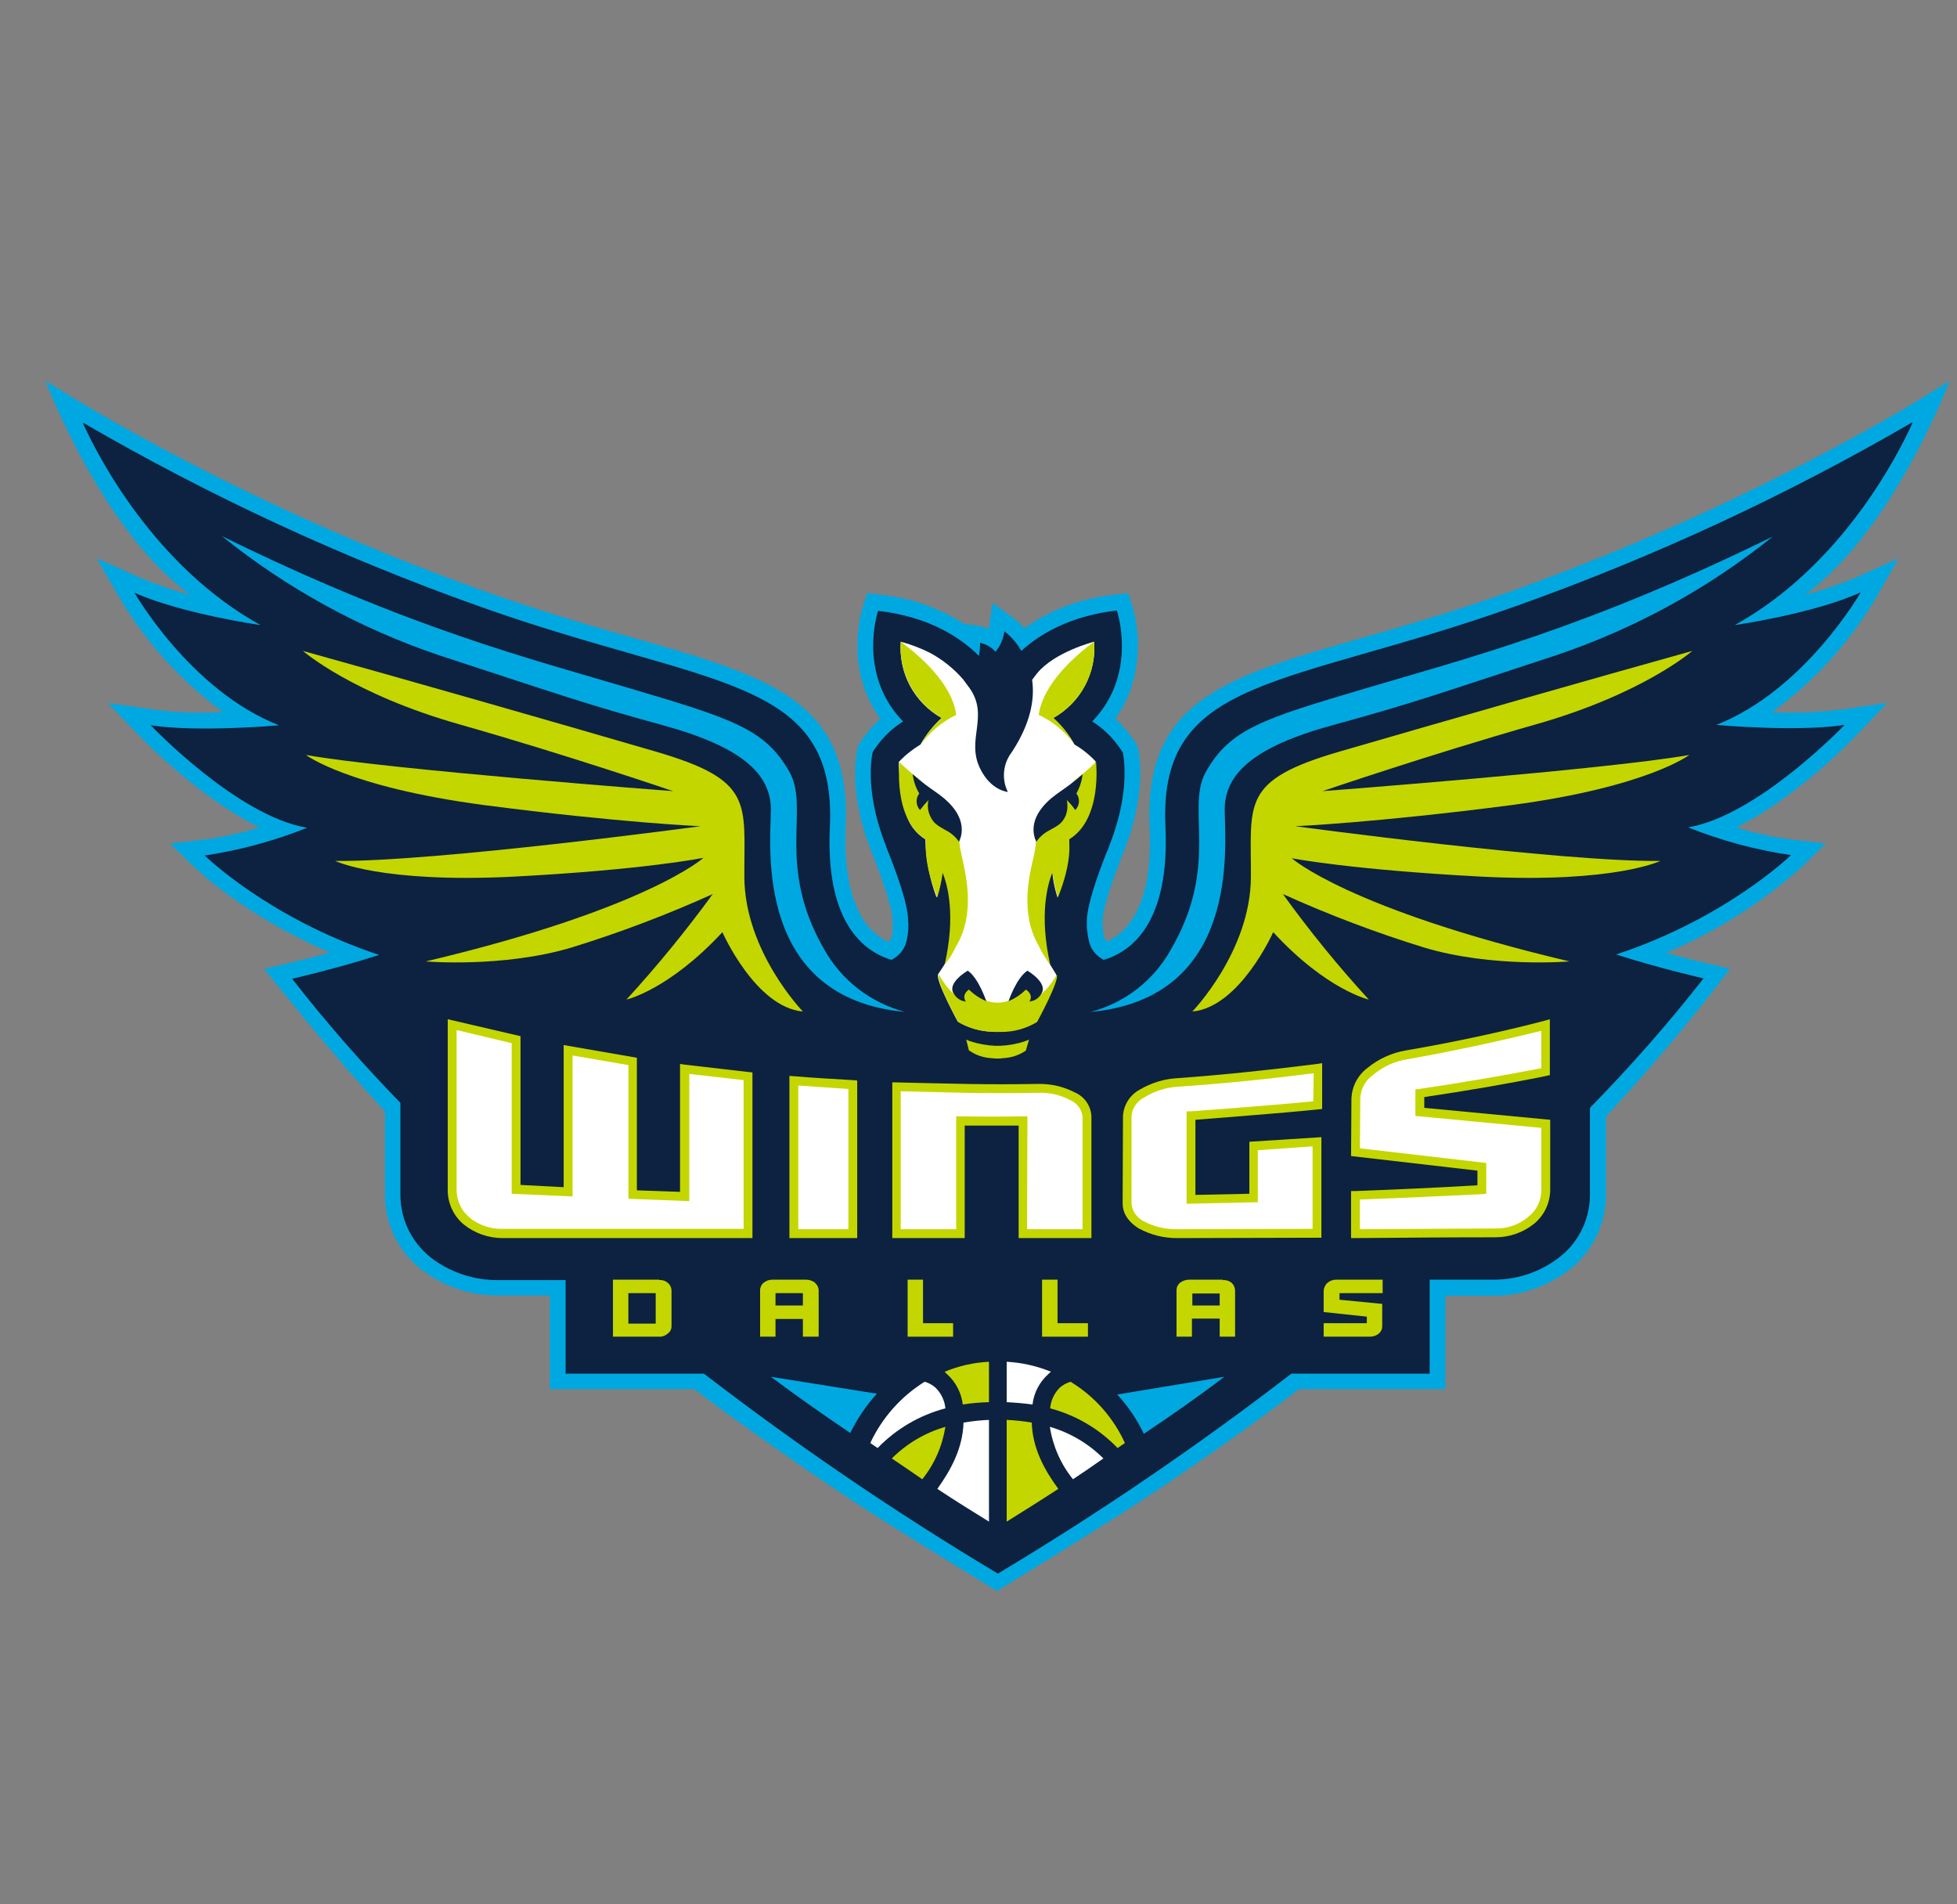 <svg width="37" height="36" viewBox="0 0 37 36" fill="none" xmlns="http://www.w3.org/2000/svg">
<rect x="0" y="0" width="37" height="36" fill="#808080" stroke="none"/>
<g clip-path="url(#clip0_3578_1256)">
<path d="M35.441 11.351L35.893 10.557L35.062 10.929C34.759 11.055 34.448 11.16 34.13 11.242C35.805 10.018 36.861 7.2 36.861 7.2L36.199 7.608L35.995 7.732C33.624 9.106 31.132 10.262 28.551 11.184C27.503 11.555 26.57 11.825 25.755 12.058C23.177 12.793 21.625 13.238 21.735 15.634C21.778 16.53 21.618 17.192 21.261 17.564C21.165 17.666 21.048 17.748 20.919 17.804C20.877 17.731 20.854 17.648 20.853 17.564L20.846 17.506V17.396C20.86 17.105 21.108 16.457 21.195 16.231C21.21 16.187 21.239 16.129 21.261 16.063C21.705 14.927 21.523 14.177 21.516 14.141L21.509 14.112L21.487 14.082C21.464 14.027 21.432 13.975 21.392 13.93C21.302 13.805 21.2 13.691 21.086 13.587C21.2 13.427 21.293 13.253 21.363 13.07C21.549 12.547 21.564 11.978 21.407 11.446L21.327 11.213L21.086 11.242C20.468 11.3 19.875 11.518 19.367 11.876C19.307 11.805 19.238 11.742 19.164 11.686L18.763 11.395L18.698 11.883C18.546 11.836 18.39 11.806 18.231 11.796C17.751 11.487 17.204 11.297 16.636 11.242L16.396 11.213L16.323 11.446C16.301 11.497 15.937 12.619 16.644 13.587C16.529 13.689 16.426 13.804 16.338 13.93C16.296 13.975 16.261 14.026 16.236 14.082L16.221 14.112L16.214 14.141C16.207 14.177 16.017 14.927 16.462 16.063L16.483 16.114C16.585 16.377 16.862 17.083 16.877 17.396V17.571C16.875 17.655 16.853 17.738 16.811 17.811C16.68 17.751 16.562 17.667 16.462 17.564C16.112 17.192 15.952 16.53 15.988 15.634C16.105 13.238 14.546 12.793 11.975 12.058C11.152 11.825 10.227 11.555 9.179 11.184C6.596 10.265 4.104 9.11 1.735 7.732L1.524 7.608L0.861 7.2C0.861 7.2 1.917 10.018 3.592 11.242C3.277 11.16 2.968 11.055 2.668 10.929L1.83 10.557L2.289 11.351C2.788 12.175 3.443 12.893 4.219 13.463C4.11 13.463 3.993 13.471 3.884 13.471C3.555 13.477 3.226 13.457 2.901 13.412L2.041 13.289L2.638 13.915C2.697 13.973 3.76 15.08 4.903 15.641C4.554 15.751 4.196 15.829 3.833 15.874L3.214 15.947L3.665 16.384C3.709 16.428 4.627 17.316 6.243 18.008C5.479 18.212 4.991 18.314 4.991 18.314C5.348 18.751 5.821 19.355 6.462 20.091H6.455L6.629 20.288C6.826 20.513 7.045 20.754 7.278 21.009V22.596C7.279 22.884 7.35 23.168 7.485 23.423C7.619 23.678 7.813 23.896 8.05 24.06C8.454 24.346 8.938 24.497 9.433 24.49H10.395V26.26H13.126C14.014 26.93 14.983 27.614 16.054 28.328C16.884 28.882 18.85 30.076 18.85 30.076C18.85 30.076 20.977 28.78 21.873 28.175C22.849 27.52 23.745 26.886 24.56 26.26H27.328V24.497H28.26C28.735 24.489 29.196 24.339 29.586 24.067C29.823 23.904 30.018 23.686 30.154 23.431C30.29 23.176 30.362 22.892 30.365 22.604V21.103C31.193 20.214 31.976 19.283 32.71 18.314C32.71 18.314 32.55 18.277 32.273 18.212C32.266 18.212 31.938 18.132 31.494 18.015C32.438 17.619 33.31 17.068 34.072 16.384L34.516 15.947L33.897 15.874C33.534 15.829 33.175 15.751 32.827 15.641C33.97 15.08 35.026 13.973 35.084 13.915L35.681 13.289L34.822 13.412C34.496 13.454 34.167 13.473 33.839 13.471C33.73 13.471 33.613 13.471 33.504 13.463C34.283 12.894 34.941 12.176 35.441 11.351V11.351Z" fill="#00A8E1"/>
<path d="M35.179 11.198C34.276 11.606 32.798 11.817 32.798 11.817C34.808 10.703 35.871 8.627 36.156 8.001L36.148 7.987C33.763 9.373 31.254 10.536 28.654 11.461C24.328 13.005 21.903 12.764 22.034 15.619C22.121 17.44 21.4 17.986 20.868 18.146C20.577 17.986 20.577 17.753 20.548 17.535V17.389C20.562 17.09 20.737 16.581 20.919 16.122C20.945 16.067 20.967 16.011 20.985 15.954C21.4 14.898 21.225 14.214 21.225 14.214H21.218C21.196 14.175 21.172 14.139 21.145 14.104C21.012 13.919 20.843 13.76 20.65 13.638C21.524 12.742 21.116 11.541 21.116 11.541C20.235 11.643 19.659 11.985 19.31 12.305C19.23 12.161 19.12 12.035 18.989 11.934C18.971 12.076 18.913 12.21 18.822 12.32C18.745 12.235 18.643 12.176 18.53 12.152C18.53 12.236 18.523 12.318 18.509 12.4C18.174 12.065 17.576 11.657 16.601 11.548C16.601 11.548 16.2 12.742 17.074 13.638C16.878 13.763 16.707 13.923 16.571 14.112C16.544 14.146 16.519 14.182 16.499 14.221C16.499 14.221 16.324 14.898 16.739 15.961L16.746 15.969L16.753 16.005C16.95 16.493 17.161 17.069 17.169 17.389C17.176 17.462 17.176 17.535 17.169 17.608C17.147 17.804 17.118 18.001 16.855 18.146C16.324 17.986 15.603 17.44 15.69 15.627C15.821 12.764 13.396 13.005 9.077 11.468C6.475 10.544 3.963 9.381 1.576 7.994L1.568 8.001C1.852 8.627 2.923 10.71 4.926 11.817C4.926 11.817 3.447 11.606 2.544 11.206C2.544 11.206 3.6 13.056 5.275 13.711C5.275 13.711 3.753 13.849 2.85 13.711C2.85 13.711 4.482 15.43 5.807 15.648C5.184 15.898 4.534 16.074 3.87 16.173C3.87 16.173 5.079 17.36 7.169 18.052C6.353 18.314 5.523 18.503 5.523 18.503C6.162 19.322 6.845 20.105 7.57 20.848V22.604C7.573 22.844 7.633 23.081 7.746 23.294C7.859 23.506 8.02 23.689 8.218 23.827C8.572 24.075 8.995 24.204 9.427 24.199H10.694V25.968H13.309C15.086 27.335 16.942 28.597 18.866 29.748C20.787 28.597 22.64 27.335 24.415 25.968H27.03V24.191H28.253C28.669 24.19 29.073 24.06 29.411 23.82C29.609 23.684 29.771 23.503 29.884 23.291C29.997 23.079 30.057 22.843 30.06 22.604V20.943C30.82 20.168 31.538 19.351 32.208 18.496C32.208 18.496 31.378 18.307 30.555 18.044C32.645 17.353 33.861 16.165 33.861 16.165C33.195 16.068 32.542 15.892 31.917 15.641C33.242 15.415 34.874 13.704 34.874 13.704C33.971 13.842 32.448 13.704 32.448 13.704C34.123 13.048 35.179 11.198 35.179 11.198Z" fill="#0D2240"/>
<path d="M33.518 10.142C32.297 11.125 30.911 11.884 29.425 12.386C27.051 13.165 26.68 13.303 25.187 13.711C23.701 14.119 23.147 14.629 23.155 15.321C23.162 16.02 23.446 18.867 20.62 19.13C20.941 19.045 21.241 18.896 21.503 18.692C21.764 18.488 21.982 18.233 22.142 17.942C23.067 16.348 22.412 15.284 22.798 14.592C23.257 13.777 23.883 13.587 25.798 13.019C27.706 12.451 29.971 11.883 33.518 10.142Z" fill="#00A8E1"/>
<path d="M31.996 12.305C31.996 12.305 31.064 13.121 29.025 13.697C26.986 14.279 25.005 14.956 25.005 14.956C25.005 14.956 30.372 14.549 31.938 14.272C31.938 14.272 31.151 14.876 28.581 15.219C26.002 15.554 24.488 15.619 24.488 15.619C24.488 15.619 29.506 16.297 31.392 16.275C31.392 16.275 30.525 16.697 28.027 16.573C25.529 16.442 24.422 16.224 24.422 16.224C24.422 16.224 25.493 17.185 29.673 18.175C29.673 18.175 28.216 18.299 26.927 17.913C26.016 17.632 25.123 17.294 24.255 16.901C24.757 17.597 25.299 18.263 25.879 18.896C25.879 18.896 25.078 18.715 24.072 17.622C24.072 17.622 23.439 19.042 22.543 19.122C22.543 19.122 23.643 17.986 23.65 16.581C23.657 15.175 23.453 14.752 25.332 14.206C27.211 13.66 30.212 12.801 31.996 12.305Z" fill="#C4D600"/>
<path d="M4.204 10.142C5.426 11.125 6.812 11.884 8.297 12.386C10.679 13.165 11.05 13.303 12.536 13.711C14.022 14.119 14.582 14.629 14.575 15.321C14.561 16.02 14.277 18.867 17.11 19.13C16.788 19.044 16.487 18.895 16.224 18.692C15.961 18.488 15.742 18.233 15.58 17.942C14.662 16.348 15.318 15.284 14.925 14.592C14.466 13.777 13.839 13.587 11.931 13.019C10.023 12.451 7.751 11.883 4.211 10.142L4.204 10.142Z" fill="#00A8E1"/>
<path d="M5.727 12.305C5.727 12.305 6.659 13.121 8.698 13.697C10.745 14.279 12.726 14.956 12.726 14.956C12.726 14.956 7.351 14.549 5.785 14.272C5.785 14.272 6.571 14.876 9.15 15.219C11.72 15.554 13.243 15.619 13.243 15.619C13.243 15.619 8.217 16.297 6.338 16.275C6.338 16.275 7.198 16.697 9.696 16.573C12.201 16.442 13.301 16.216 13.301 16.216C13.301 16.216 12.23 17.185 8.05 18.175C8.05 18.175 9.506 18.299 10.803 17.913C11.714 17.632 12.607 17.294 13.476 16.901C12.969 17.596 12.425 18.262 11.844 18.896C11.844 18.896 12.645 18.715 13.658 17.622C13.658 17.622 14.284 19.042 15.18 19.122C15.18 19.122 14.08 17.986 14.073 16.581C14.066 15.175 14.27 14.752 12.39 14.206C10.519 13.66 7.518 12.801 5.727 12.305Z" fill="#C4D600"/>
<path d="M20.723 14.403C20.604 14.274 20.467 14.163 20.315 14.075C20.21 13.887 20.075 13.717 19.914 13.573C20.167 13.431 20.375 13.22 20.511 12.965C20.648 12.709 20.709 12.42 20.686 12.131C20.686 12.131 19.943 12.32 19.608 12.728C19.572 12.771 19.543 12.815 19.514 12.852C19.565 13.209 19.492 13.667 19.128 14.221C19.047 14.326 18.997 14.453 18.984 14.585C18.971 14.718 18.995 14.852 19.055 14.971C19.055 14.971 18.734 14.949 18.53 14.527C18.261 13.98 18.705 13.543 18.334 13.012C18.297 12.961 18.254 12.903 18.21 12.844C18.034 12.64 17.821 12.47 17.584 12.342C17.407 12.253 17.221 12.182 17.03 12.131C17.008 12.42 17.068 12.709 17.205 12.965C17.342 13.22 17.549 13.431 17.802 13.573C17.644 13.719 17.508 13.888 17.402 14.075C17.252 14.166 17.114 14.276 16.994 14.403C16.988 14.618 17.028 14.831 17.11 15.029C17.085 15.191 17.108 15.357 17.176 15.507C17.245 15.655 17.356 15.781 17.496 15.867C17.505 16.243 17.576 16.614 17.707 16.966C17.786 16.744 17.825 16.51 17.824 16.275C17.824 16.275 18.254 16.814 18.006 17.979C18.006 17.979 17.984 18.023 17.948 18.081C17.882 18.197 17.788 18.343 17.737 18.416C17.678 18.525 18.108 19.312 18.108 19.312C18.316 19.439 18.556 19.504 18.8 19.501H18.902C19.383 19.479 19.601 19.312 19.601 19.312C19.601 19.312 20.031 18.525 19.965 18.416C19.922 18.343 19.827 18.19 19.761 18.081C19.725 18.023 19.703 17.979 19.703 17.979C19.448 16.814 19.885 16.275 19.885 16.275C19.885 16.51 19.922 16.743 19.994 16.966C20.132 16.613 20.206 16.238 20.213 15.86C20.351 15.774 20.461 15.649 20.529 15.502C20.598 15.354 20.622 15.19 20.599 15.029C20.679 14.831 20.716 14.617 20.708 14.403L20.723 14.403Z" fill="white"/>
<path d="M20.722 14.403C20.601 14.522 20.472 14.634 20.336 14.738C20.212 14.825 19.841 15.444 19.841 15.444C19.841 15.444 19.557 15.517 19.564 15.721C19.564 15.918 19.623 15.823 19.543 16.195C19.47 16.508 19.273 17.251 19.637 17.877C19.696 18.004 19.769 18.124 19.856 18.234C19.644 17.294 19.805 16.726 19.899 16.486C19.919 16.649 19.953 16.81 20.001 16.966C20.293 16.245 20.205 15.874 20.212 15.867C20.846 15.488 20.722 14.403 20.722 14.403Z" fill="#C4D600"/>
<path d="M18.071 17.899C18.457 17.265 18.253 16.515 18.187 16.195C18.1 15.823 18.158 15.918 18.166 15.721C18.166 15.517 17.881 15.444 17.881 15.444C17.881 15.444 17.51 14.825 17.386 14.738C17.253 14.636 17.127 14.527 17.008 14.41C17.008 14.41 16.876 15.488 17.503 15.867C17.517 15.874 17.43 16.245 17.721 16.966C17.766 16.814 17.8 16.658 17.823 16.5C17.918 16.741 18.071 17.309 17.86 18.234C17.946 18.133 18.017 18.02 18.071 17.899Z" fill="#C4D600"/>
<path d="M19.608 18.831L19.397 18.627C19.346 18.726 19.27 18.808 19.175 18.866C19.081 18.924 18.972 18.955 18.862 18.955C18.751 18.955 18.642 18.924 18.548 18.866C18.453 18.808 18.377 18.726 18.326 18.627L18.115 18.831C17.962 18.773 17.824 18.547 17.751 18.423C17.685 18.532 18.115 19.319 18.115 19.319C18.327 19.442 18.569 19.508 18.814 19.508H18.916C19.16 19.512 19.4 19.446 19.608 19.319C19.608 19.319 20.038 18.532 19.98 18.423C19.907 18.554 19.761 18.773 19.608 18.831Z" fill="#C4D600"/>
<path d="M18.647 18.926C18.647 18.926 18.502 18.489 18.297 18.35C18.297 18.35 17.89 18.583 18.035 18.787C18.058 18.828 18.091 18.863 18.13 18.888C18.169 18.914 18.214 18.929 18.261 18.933C18.261 18.933 18.166 18.816 18.319 18.707C18.414 18.8 18.525 18.874 18.647 18.926V18.926Z" fill="#0D2240"/>
<path d="M19.068 18.926C19.068 18.926 19.214 18.489 19.425 18.35C19.425 18.35 19.826 18.583 19.687 18.787C19.665 18.828 19.632 18.863 19.593 18.888C19.553 18.914 19.508 18.929 19.462 18.933C19.462 18.933 19.556 18.816 19.396 18.707C19.302 18.801 19.191 18.875 19.068 18.926V18.926Z" fill="#0D2240"/>
<path d="M18.079 13.514C17.999 12.91 17.365 12.378 17.03 12.131C17.01 12.42 17.073 12.709 17.211 12.965C17.349 13.22 17.556 13.431 17.809 13.573C17.646 13.715 17.511 13.885 17.409 14.075C17.582 13.835 17.812 13.643 18.079 13.514V13.514Z" fill="#C4D600"/>
<path d="M19.638 13.514C19.725 12.91 20.351 12.378 20.686 12.131C20.709 12.42 20.648 12.709 20.512 12.965C20.375 13.22 20.168 13.431 19.914 13.573C20.075 13.717 20.21 13.886 20.315 14.075C20.141 13.834 19.908 13.64 19.638 13.514V13.514Z" fill="#C4D600"/>
<path d="M19.382 19.683C19.229 19.734 19.07 19.763 18.909 19.77H18.814C18.653 19.763 18.493 19.734 18.34 19.683L18.268 19.654L18.319 19.858L18.333 19.865C18.457 19.951 18.604 19.999 18.756 20.004C18.789 20.009 18.823 20.012 18.858 20.011C18.892 20.012 18.926 20.01 18.959 20.004C19.113 19.998 19.262 19.95 19.389 19.865L19.396 19.858L19.455 19.654L19.382 19.683Z" fill="#C4D600"/>
<path d="M17.256 14.636C17.271 14.765 17.313 14.889 17.38 15C17.345 15.046 17.327 15.102 17.33 15.159C17.333 15.217 17.355 15.271 17.394 15.313C17.444 15.247 17.497 15.184 17.555 15.124C17.531 15.224 17.541 15.329 17.584 15.422C17.649 15.561 17.707 15.597 17.875 15.692C17.977 15.742 18.065 15.817 18.13 15.911C18.13 15.911 18.312 15.612 18.006 15.248C17.795 15 17.605 14.949 17.256 14.636Z" fill="#0D2240"/>
<path d="M20.468 14.636C20.454 14.764 20.414 14.888 20.351 15C20.386 15.046 20.403 15.103 20.399 15.161C20.395 15.218 20.37 15.273 20.329 15.313C20.282 15.245 20.229 15.182 20.169 15.124C20.191 15.223 20.184 15.327 20.147 15.422C20.082 15.561 20.023 15.597 19.849 15.692C19.747 15.742 19.659 15.817 19.594 15.911C19.594 15.911 19.412 15.612 19.718 15.248C19.929 15 20.118 14.949 20.468 14.636Z" fill="#0D2240"/>
<path d="M12.397 25.022H11.88V24.446H12.397V25.022V25.022ZM12.463 24.191H11.589V25.269H12.463C12.492 25.271 12.521 25.266 12.549 25.256C12.576 25.246 12.602 25.231 12.623 25.211C12.646 25.196 12.664 25.175 12.677 25.151C12.69 25.127 12.696 25.1 12.696 25.073V24.395C12.695 24.367 12.688 24.339 12.676 24.314C12.663 24.289 12.645 24.267 12.623 24.25C12.601 24.231 12.576 24.216 12.548 24.208C12.521 24.199 12.492 24.196 12.463 24.199V24.191Z" fill="#C4D600"/>
<path d="M15.18 24.446V24.679H14.662V24.446H15.18ZM15.413 24.25C15.364 24.213 15.306 24.193 15.245 24.191H14.604C14.543 24.191 14.484 24.211 14.437 24.25C14.415 24.267 14.399 24.29 14.387 24.315C14.376 24.34 14.37 24.368 14.371 24.395V25.269H14.662V24.934H15.18V25.269H15.478V24.395C15.478 24.367 15.471 24.339 15.458 24.314C15.446 24.289 15.428 24.267 15.405 24.25H15.413Z" fill="#C4D600"/>
<path d="M17.451 24.191H17.16V25.269H18.02V25.014H17.451V24.191Z" fill="#C4D600"/>
<path d="M19.994 24.191H19.702V25.269H20.569V25.014H19.994V24.191Z" fill="#C4D600"/>
<path d="M23.06 24.679H22.543V24.453H23.06V24.679ZM23.118 24.191H22.477C22.417 24.193 22.358 24.213 22.31 24.25C22.289 24.266 22.273 24.288 22.261 24.311C22.25 24.335 22.244 24.361 22.244 24.388V25.269H22.535V24.927H23.06V25.269H23.351V24.395C23.349 24.34 23.326 24.288 23.286 24.25C23.238 24.212 23.178 24.194 23.118 24.199V24.191Z" fill="#C4D600"/>
<path d="M26.141 24.65L25.325 24.57V24.446H26.141V24.191H25.259C25.201 24.192 25.144 24.212 25.099 24.25C25.057 24.287 25.031 24.339 25.026 24.395V24.803L25.842 24.89V25.014H25.026V25.269H25.9C25.961 25.27 26.021 25.249 26.068 25.211C26.088 25.194 26.105 25.173 26.116 25.149C26.128 25.125 26.133 25.099 26.133 25.073V24.65H26.141Z" fill="#C4D600"/>
<path d="M16.207 23.405H14.925V20.339L15.02 20.346C15.362 20.375 15.755 20.397 16.127 20.419L16.207 20.426V23.405Z" fill="#C4D600"/>
<path d="M15.093 23.237H16.04V20.586C15.719 20.564 15.391 20.543 15.093 20.521V23.237Z" fill="white"/>
<path d="M22.252 23.405C22.005 23.406 21.762 23.346 21.545 23.23L21.53 23.223C21.276 23.062 21.225 22.88 21.225 22.749L21.232 21.089C21.239 20.988 21.272 20.89 21.326 20.805C21.381 20.72 21.456 20.649 21.545 20.601C21.762 20.471 22.007 20.396 22.259 20.382C23.155 20.317 24.043 20.222 24.902 20.113L24.997 20.098V20.965L24.924 20.972C24.233 21.045 22.929 21.14 22.601 21.169V22.589L23.621 22.567V21.584L24.983 21.497V23.398L22.252 23.405Z" fill="#C4D600"/>
<path d="M24.837 20.288C24 20.397 23.14 20.484 22.274 20.543C22.047 20.556 21.826 20.626 21.633 20.746C21.568 20.779 21.512 20.828 21.47 20.887C21.428 20.947 21.401 21.016 21.393 21.089V22.756C21.4 22.826 21.425 22.892 21.464 22.949C21.504 23.006 21.557 23.053 21.618 23.084C21.813 23.189 22.031 23.241 22.252 23.237V23.237L24.816 23.23V21.671L23.781 21.744V22.727L22.434 22.756V21.009H22.507C22.529 21.009 24.022 20.899 24.83 20.819L24.837 20.288Z" fill="white"/>
<path d="M25.544 23.405V22.516H25.624C26.411 22.487 27.183 22.451 27.933 22.407V22.13L25.544 21.854L25.551 20.754C25.558 20.642 25.588 20.534 25.641 20.436C25.694 20.337 25.768 20.252 25.857 20.186C26.065 20.016 26.314 19.903 26.578 19.858C27.474 19.705 28.355 19.516 29.2 19.297L29.302 19.268V20.324L29.236 20.339C28.494 20.491 27.714 20.623 26.928 20.739V20.943L29.309 21.169V22.502C29.307 22.623 29.278 22.742 29.226 22.852C29.173 22.961 29.097 23.058 29.003 23.135C28.797 23.3 28.54 23.39 28.275 23.39C27.387 23.39 26.505 23.398 25.624 23.405H25.544Z" fill="#C4D600"/>
<path d="M25.711 22.676V23.237C26.563 23.23 27.415 23.23 28.275 23.223C28.501 23.228 28.721 23.151 28.894 23.004C28.97 22.945 29.033 22.869 29.076 22.782C29.118 22.694 29.141 22.599 29.141 22.502V21.322L26.76 21.096V20.593L26.832 20.586C27.619 20.47 28.391 20.339 29.141 20.193V19.486C28.318 19.69 27.466 19.872 26.607 20.025C26.37 20.061 26.148 20.162 25.966 20.317C25.894 20.366 25.834 20.431 25.792 20.507C25.749 20.582 25.724 20.667 25.718 20.754L25.711 21.708L28.1 21.985V22.567L28.02 22.575C27.27 22.611 26.497 22.647 25.711 22.676Z" fill="white"/>
<path d="M20.635 23.405H19.259V21.278H18.239V23.405H16.87V20.462H16.95C16.965 20.462 17.824 20.484 18.261 20.491C18.705 20.499 19.15 20.499 19.601 20.491H19.63C19.871 20.486 20.109 20.541 20.322 20.652C20.413 20.691 20.49 20.755 20.545 20.836C20.601 20.917 20.632 21.012 20.635 21.111V23.405V23.405Z" fill="#C4D600"/>
<path d="M19.418 23.237H20.467V21.111C20.46 21.042 20.435 20.977 20.394 20.922C20.353 20.866 20.297 20.824 20.234 20.797C20.046 20.697 19.835 20.649 19.622 20.659H19.6C19.149 20.666 18.704 20.666 18.253 20.659C17.903 20.652 17.262 20.637 17.029 20.63V23.237H18.078V21.103H18.158C18.552 21.111 18.945 21.111 19.338 21.103H19.425L19.418 23.237Z" fill="white"/>
<path d="M14.226 23.405H9.499C9.234 23.405 8.978 23.315 8.771 23.15C8.677 23.073 8.601 22.976 8.549 22.866C8.496 22.757 8.467 22.638 8.465 22.516V19.268L9.841 19.588V22.4L10.657 22.443V19.756L12.041 19.996V22.502L12.857 22.531V20.113L12.951 20.127L14.153 20.266L14.226 20.273V23.405Z" fill="#C4D600"/>
<path d="M8.633 19.472V22.509C8.635 22.607 8.658 22.703 8.701 22.791C8.743 22.879 8.805 22.957 8.88 23.019C9.056 23.163 9.279 23.238 9.507 23.23H14.059V20.419L13.032 20.302V22.706L11.881 22.662V20.135L10.825 19.953V22.618L9.674 22.567V19.72L8.633 19.472Z" fill="white"/>
<path d="M14.575 26.027C15.07 26.398 15.58 26.755 16.076 27.09C16.207 26.82 16.376 26.57 16.578 26.347L14.575 26.027Z" fill="#00A8E1"/>
<path d="M23.148 26.027L21.123 26.362C21.326 26.583 21.496 26.833 21.626 27.105C22.128 26.77 22.652 26.405 23.148 26.027Z" fill="#00A8E1"/>
<path d="M20.286 27.964C20.475 27.84 20.664 27.709 20.861 27.571C20.579 27.289 20.231 27.084 19.849 26.973C19.905 27.336 20.055 27.678 20.286 27.964V27.964Z" fill="white"/>
<path d="M19.033 26.842V28.765C19.325 28.583 19.652 28.379 20.009 28.146C19.747 27.789 19.521 27.381 19.507 26.893C19.35 26.866 19.192 26.849 19.033 26.842V26.842Z" fill="#C4D600"/>
<path d="M18.217 26.893C18.202 27.381 17.977 27.789 17.722 28.146C18.071 28.379 18.406 28.583 18.698 28.765V26.842C18.536 26.849 18.376 26.866 18.217 26.893Z" fill="white"/>
<path d="M16.861 27.571C17.058 27.702 17.247 27.833 17.437 27.964C17.667 27.678 17.817 27.336 17.874 26.973C17.491 27.084 17.143 27.289 16.861 27.571V27.571Z" fill="#C4D600"/>
<path d="M19.033 26.507C19.193 26.515 19.361 26.529 19.521 26.551C19.547 26.329 19.654 26.125 19.82 25.976C19.835 25.959 19.852 25.945 19.871 25.932C19.604 25.823 19.321 25.759 19.033 25.743V26.507Z" fill="white"/>
<path d="M17.874 26.624C17.86 26.474 17.793 26.335 17.685 26.231C17.626 26.179 17.557 26.141 17.481 26.121C17.034 26.4 16.677 26.802 16.454 27.279L16.593 27.374C16.943 27.012 17.387 26.752 17.874 26.624Z" fill="white"/>
<path d="M20.241 26.121C20.167 26.143 20.097 26.18 20.038 26.231C19.932 26.336 19.867 26.475 19.855 26.624C20.341 26.752 20.782 27.012 21.13 27.374L21.268 27.279C21.05 26.799 20.692 26.396 20.241 26.121V26.121Z" fill="#C4D600"/>
<path d="M17.904 25.976C18.07 26.125 18.176 26.329 18.203 26.551C18.367 26.525 18.532 26.511 18.698 26.507V25.743C18.41 25.757 18.127 25.821 17.86 25.932L17.904 25.976Z" fill="#C4D600"/>
</g>
<defs>
<clipPath id="clip0_3578_1256">
<rect width="36" height="22.876" fill="white" transform="translate(0.861 7.2)"/>
</clipPath>
</defs>
</svg>
